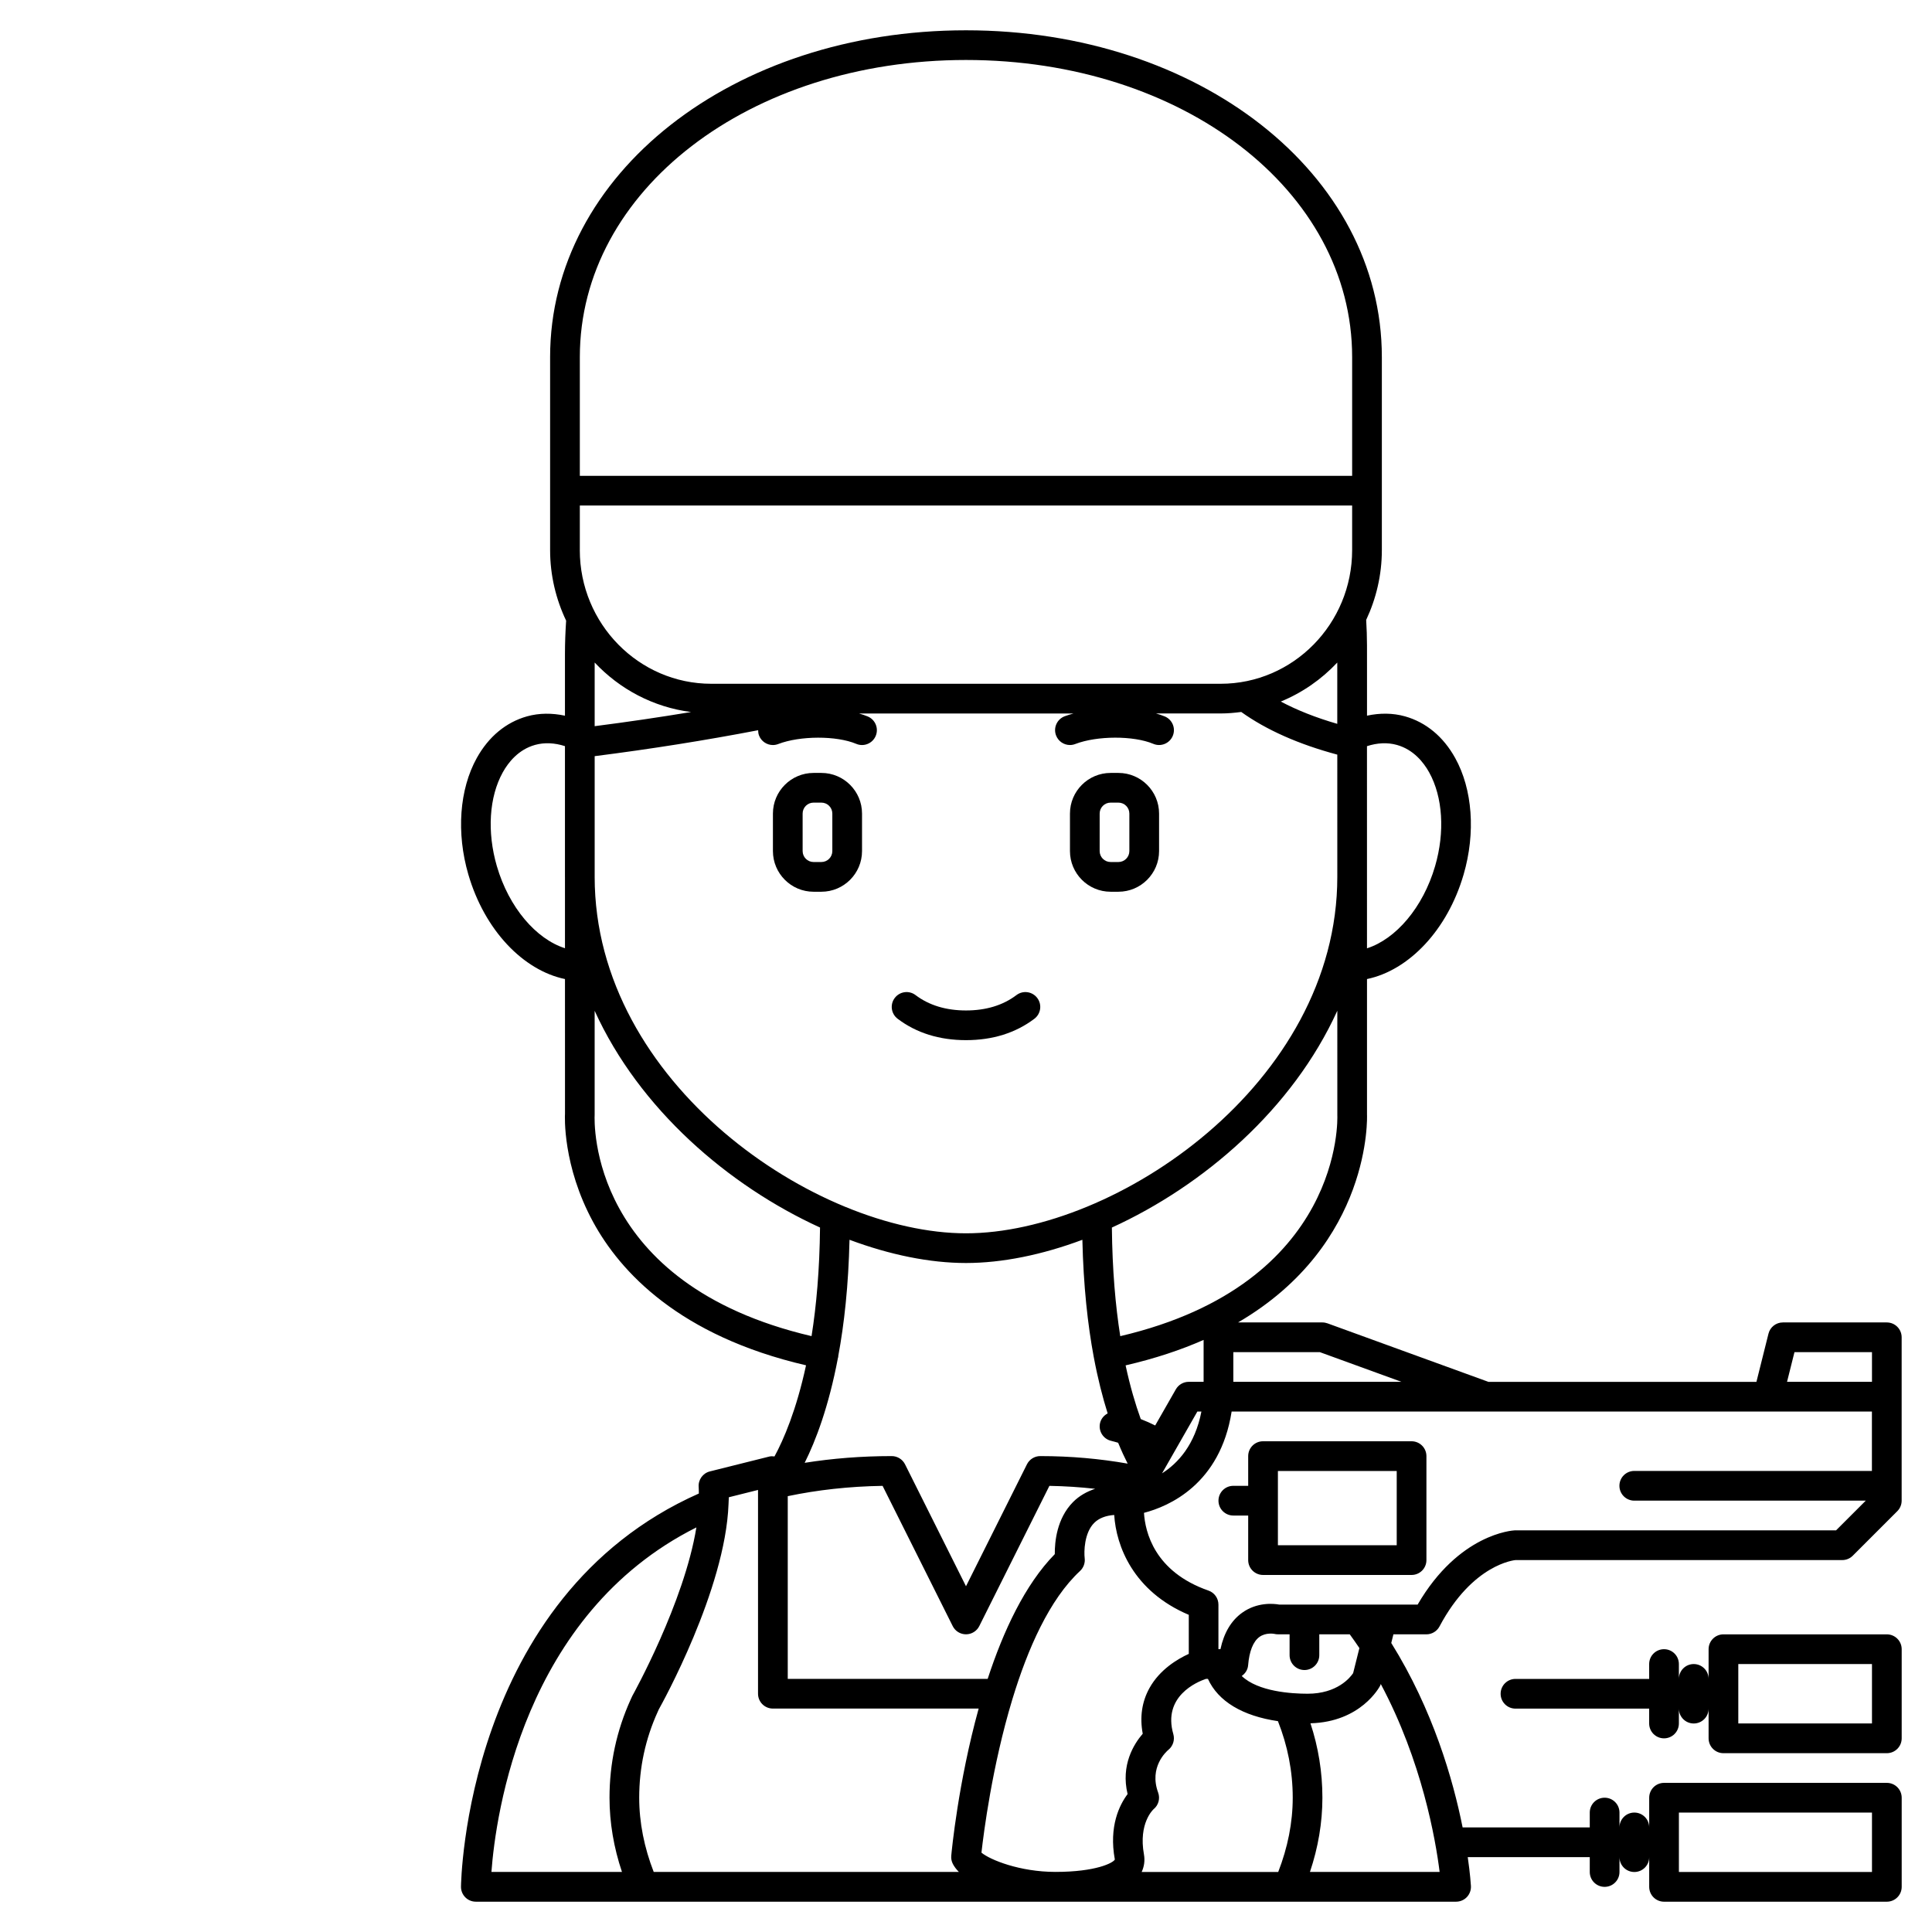 <?xml version="1.0" encoding="UTF-8"?>
<!-- Uploaded to: SVG Repo, www.svgrepo.com, Generator: SVG Repo Mixer Tools -->
<svg fill="#000000" width="800px" height="800px" version="1.1" viewBox="144 144 512 512" xmlns="http://www.w3.org/2000/svg">
 <g>
  <path d="m400 419.65c7.059 0 13.152-1.906 18.121-5.668 1.73-1.312 2.074-3.781 0.758-5.512-1.312-1.73-3.777-2.078-5.512-0.758-3.566 2.703-8.066 4.07-13.367 4.07s-9.801-1.371-13.367-4.07c-1.734-1.32-4.203-0.973-5.512 0.758-1.316 1.727-0.973 4.199 0.758 5.512 4.965 3.762 11.062 5.668 18.121 5.668z"/>
  <path d="m359.6 380.32h2.074c5.941 0 10.773-4.836 10.773-10.773v-9.941c0-5.941-4.832-10.773-10.77-10.773h-2.074c-5.938 0-10.77 4.832-10.77 10.77v9.941c0 5.941 4.832 10.777 10.766 10.777zm-2.894-20.719c0-1.598 1.297-2.898 2.894-2.898h2.074c1.605 0 2.902 1.301 2.902 2.898v9.941c0 1.602-1.297 2.902-2.898 2.902h-2.074c-1.602 0-2.898-1.301-2.898-2.898z"/>
  <path d="m438.32 380.32h2.074c5.938 0 10.773-4.836 10.773-10.773v-9.941c0-5.941-4.836-10.773-10.77-10.773h-2.074c-5.941 0-10.773 4.832-10.773 10.77v9.941c0 5.941 4.832 10.777 10.77 10.777zm-2.898-20.719c0-1.598 1.301-2.898 2.898-2.898h2.074c1.602 0 2.898 1.301 2.898 2.898v9.941c0 1.602-1.297 2.902-2.894 2.902h-2.074c-1.602 0-2.902-1.301-2.902-2.898z"/>
  <path d="m644.03 494.46h-27.551c-1.805 0-3.379 1.227-3.816 2.984l-3.191 12.762h-71.023l-42.641-15.504c-0.434-0.156-0.891-0.242-1.348-0.242h-22.363c35.594-20.781 34.191-54.855 34.172-55.105v-35.895c11.07-2.309 21.309-12.945 25.609-27.723 3.207-11.016 2.371-22.559-2.246-30.871-3.141-5.656-7.742-9.465-13.305-11.027-3.25-0.91-6.652-0.906-10.055-0.18v-12.586l-0.004-6.09c0-2.172-0.086-4.422-0.215-6.699 2.633-5.617 4.152-11.875 4.152-18.496v-51.168c0-48.555-48.41-86.59-110.21-86.59-61.801 0-110.21 38.039-110.21 86.594v51.168c0 6.699 1.555 13.023 4.246 18.691-0.191 2.894-0.312 5.856-0.312 8.859v16.324c-3.406-0.723-6.809-0.727-10.055 0.176-5.562 1.562-10.164 5.375-13.305 11.027-4.617 8.312-5.461 19.852-2.246 30.867 4.301 14.777 14.539 25.414 25.613 27.723l0.004 35.668c-0.035 0.555-0.688 13.758 7.469 28.742 7.172 13.156 22.797 30.152 56.41 37.953-2.566 11.867-5.922 19.672-8.359 24.148-0.457-0.047-0.922-0.086-1.379 0.031l-15.742 3.938c-1.883 0.469-3.141 2.234-2.969 4.168 0.047 0.543 0.023 1.129 0.043 1.691-61.992 27.504-63.031 103.44-63.035 104.22-0.004 1.051 0.41 2.051 1.148 2.793 0.734 0.742 1.738 1.156 2.785 1.156h259.78c1.082 0 2.117-0.445 2.867-1.23 0.738-0.789 1.129-1.852 1.066-2.934-0.023-0.414-0.203-3.199-0.844-7.641h32.336v3.938c0 2.176 1.758 3.938 3.938 3.938 2.176 0 3.938-1.758 3.938-3.938v-3.938c0 2.176 1.758 3.938 3.938 3.938 2.176 0 3.938-1.758 3.938-3.938v7.871c0 2.176 1.758 3.938 3.938 3.938h59.039c2.176 0 3.938-1.758 3.938-3.938v-23.617c0-2.176-1.758-3.938-3.938-3.938h-59.039c-2.176 0-3.938 1.758-3.938 3.938v7.871c0-2.176-1.758-3.938-3.938-3.938-2.176 0-3.938 1.758-3.938 3.938v-3.938c0-2.176-1.758-3.938-3.938-3.938-2.176 0-3.938 1.758-3.938 3.938v3.938h-33.695c-2.516-12.633-7.863-31.176-18.91-48.879l0.57-2.293h8.738c1.457 0 2.793-0.805 3.477-2.09 8.809-16.578 19.91-17.562 20.141-17.59h86.594c1.047 0 2.047-0.414 2.781-1.152l11.809-11.809c0.738-0.734 1.152-1.734 1.152-2.781v-43.293c0-2.18-1.762-3.941-3.938-3.941zm-55.105 129.89h51.168v15.742h-51.168zm30.629-122.02h20.539v7.871h-22.512zm-104.14 7.871h-44.57v-7.871h22.922zm-25.727 76.375c2.176 0 3.938-1.758 3.938-3.938v-5.527h8.074c0.879 1.207 1.738 2.422 2.555 3.644l-1.66 6.648c-0.781 1.16-4.199 5.453-12.07 5.453-4.266 0-13.117-0.551-17.453-4.699 0.926-0.648 1.598-1.641 1.695-2.852 0.301-3.684 1.328-6.269 2.965-7.477 1.73-1.277 3.957-0.836 3.961-0.836 0.312 0.078 0.637 0.117 0.961 0.117h3.102v5.527c0 2.176 1.758 3.938 3.934 3.938zm-42.527 48.871c-1.504-8.281 2.445-11.891 2.555-11.992 1.301-1.062 1.781-2.828 1.203-4.406-2.473-6.734 2.195-10.891 2.707-11.316 1.234-0.996 1.754-2.633 1.32-4.16-2.887-10.023 6.242-13.844 8.645-14.656h0.523c2.707 5.973 9.211 9.836 18.551 11.207 2.559 6.457 3.922 13.258 3.922 20.285 0 6.633-1.34 13.234-3.844 19.68h-36.188c0.664-1.441 0.898-3.027 0.605-4.641zm11.875-53.152c-3.019 1.379-7.699 4.168-10.414 9.059-2.008 3.625-2.606 7.688-1.785 12.102-2.356 2.723-5.859 8.312-4.012 15.992-2.113 2.812-5.012 8.504-3.379 17.344-0.438 0.883-4.981 3.281-15.723 3.281h-0.102c-9.348-0.016-17.207-3.176-19.523-5.102 0.586-5.238 2.848-22.98 8.16-40.543 0.023-0.055 0.031-0.113 0.051-0.168 4.027-13.266 9.797-26.402 17.918-33.941 0.922-0.855 1.379-2.117 1.227-3.367-0.203-1.703-0.145-6.707 2.523-9.371 1.23-1.227 3.012-1.934 5.301-2.098 0.512 8.199 5.019 20.219 19.762 26.465v10.348zm-157.44-205.92v-31.984c14.934-1.898 29.406-4.203 43.32-6.875 0 0.465 0.059 0.938 0.234 1.398 0.602 1.562 2.094 2.527 3.676 2.527 0.469 0 0.949-0.086 1.41-0.266 5.793-2.227 15.453-2.246 20.676-0.047 2 0.848 4.312-0.09 5.16-2.098 0.844-2.004-0.094-4.312-2.098-5.156-0.719-0.305-1.52-0.555-2.332-0.797h56.863c-0.816 0.227-1.629 0.461-2.371 0.746-2.031 0.781-3.043 3.059-2.262 5.086 0.602 1.562 2.094 2.527 3.676 2.527 0.469 0 0.949-0.086 1.41-0.266 5.793-2.227 15.453-2.246 20.676-0.047 2 0.848 4.312-0.09 5.16-2.098 0.844-2.004-0.094-4.312-2.098-5.156-0.719-0.305-1.52-0.555-2.332-0.797h17.117c1.855 0 3.664-0.16 5.461-0.395 6.656 4.758 15.195 8.555 25.457 11.305l0.004 32.391c0 54.797-58.777 94.465-98.398 94.465-39.625 0-98.41-39.668-98.41-94.465zm-3.934-86.594v-11.809h204.67v11.809c0 19.531-15.633 35.426-34.848 35.426h-134.98c-19.215 0-34.848-15.895-34.848-35.426zm68.406 214.05c0.02-0.07 0.066-0.129 0.078-0.203 0.016-0.086-0.012-0.168 0-0.254 1.582-8.5 2.707-18.719 2.984-30.82 10.699 3.996 21.297 6.156 30.867 6.156 9.562 0 20.152-2.156 30.844-6.152 0.277 12.211 1.418 22.504 3.012 31.051v0.016c0 0.004 0.004 0.012 0.008 0.016 1.07 5.734 2.344 10.668 3.68 14.93-0.98 0.52-1.754 1.406-2.019 2.566-0.48 2.121 0.852 4.227 2.973 4.707 0.652 0.148 1.219 0.34 1.828 0.512 0.863 2.102 1.707 3.922 2.519 5.519-7.367-1.301-15.121-1.996-23.164-1.996-1.492 0-2.856 0.844-3.523 2.176l-16.156 32.32-16.156-32.32c-0.672-1.332-2.035-2.176-3.523-2.176-8.039 0-15.746 0.621-23.074 1.785 2.898-5.793 6.359-14.805 8.824-27.832zm-13.305 36.668c7.844-1.645 16.246-2.594 25.133-2.731l18.582 37.164c0.664 1.336 2.027 2.176 3.519 2.176s2.856-0.844 3.523-2.176l18.582-37.164c4.137 0.074 8.188 0.34 12.125 0.781-2.246 0.742-4.231 1.867-5.856 3.504-4.32 4.352-4.875 10.594-4.84 13.809-7.922 8.078-13.664 20.445-17.789 33.059l-52.98-0.004zm108.55-22.43h1.074c-1.715 8.816-6.195 13.688-10.434 16.383zm1.656-7.871h-3.938c-1.41 0-2.715 0.754-3.418 1.984l-5.477 9.586c-1.133-0.582-2.414-1.145-3.824-1.699-1.414-3.906-2.809-8.609-4.016-14.23 7.797-1.801 14.656-4.094 20.672-6.75zm-22.09-12.102c-1.266-8.031-2.109-17.562-2.219-28.781 24.316-11.109 47.91-31.43 59.742-57.457l0.004 27.723c0.02 0.449 1.812 44.609-57.527 58.516zm73.312-156.68c4.418 1.238 7.09 4.637 8.551 7.269 3.621 6.519 4.207 15.809 1.574 24.848-3.203 11.004-10.434 19.348-18.051 21.781l-0.004-53.57c2.734-0.891 5.441-1.027 7.93-0.328zm-15.801-5.59c-5.648-1.633-10.641-3.613-14.969-5.906 5.707-2.34 10.793-5.887 14.969-10.336zm-98.398-175.93c57.383 0 102.34 34.578 102.34 78.719v31.488h-204.67v-31.488c0-44.141 44.953-78.719 102.34-78.719zm-72.852 172.8c-8.348 1.383-16.867 2.637-25.547 3.75v-16.871c6.617 7.055 15.539 11.84 25.547 13.121zm-51.473 40.828c-2.633-9.043-2.047-18.328 1.574-24.844 1.461-2.633 4.133-6.031 8.551-7.269 2.484-0.695 5.191-0.562 7.926 0.328v34.633c0 0.027 0.004 0.055 0.004 0.082v18.84c-7.629-2.434-14.848-10.754-18.055-21.77zm25.922 65.824v-27.48c11.832 26.02 35.418 46.336 59.727 57.441-0.113 11.203-0.969 20.758-2.246 28.781-59.039-13.816-57.582-56.676-57.48-58.742zm43.297 99.504v54c0 2.176 1.758 3.938 3.938 3.938h54.531c-5.406 19.551-7.141 37.66-7.262 39-0.07 0.75 0.082 1.516 0.434 2.188 0.387 0.734 0.93 1.441 1.586 2.106h-80.871c-2.504-6.445-3.844-13.047-3.844-19.68 0-7.945 1.652-15.613 4.91-22.766l0.27-0.609c0.777-1.383 17.625-31.691 18.488-54.367 0.016-0.176 0.031-0.348 0.023-0.523 0.012-0.445 0.059-0.906 0.059-1.348zm-16.336 9.926c-3.227 19.895-16.699 44.145-16.984 44.668l-0.418 0.91c-3.734 8.211-5.621 16.969-5.621 26.047 0 6.629 1.129 13.227 3.301 19.68h-34.594c1.113-14.945 8.312-68.246 54.316-91.305zm162.6 91.305c2.172-6.453 3.301-13.051 3.301-19.68 0-6.777-1.078-13.383-3.168-19.711 13.352-0.352 18.27-9.578 18.48-9.977 0.07-0.137 0.109-0.289 0.16-0.434 10.918 20.461 14.516 41.176 15.594 49.801zm139.43-90.527-85.148 0.004c-0.621 0.031-14.832 0.918-25.746 19.676h-36.656c-1.57-0.285-5.887-0.68-9.832 2.144-2.906 2.078-4.836 5.32-5.766 9.664h-0.535v-11.809c0-1.676-1.062-3.168-2.641-3.715-14.355-5.004-16.777-15.57-17.09-20.598 6.586-1.715 20.203-7.562 23.23-26.852h169.68v15.742h-62.977c-2.176 0-3.938 1.758-3.938 3.938 0 2.176 1.758 3.938 3.938 3.938h61.348z"/>
  <path d="m518.08 525.95h-39.359c-2.176 0-3.938 1.758-3.938 3.938v7.871h-3.938c-2.176 0-3.938 1.758-3.938 3.938 0 2.176 1.758 3.938 3.938 3.938h3.938v11.809c0 2.176 1.758 3.938 3.938 3.938h39.359c2.176 0 3.938-1.758 3.938-3.938v-27.551c0-2.18-1.762-3.941-3.938-3.941zm-3.934 27.555h-31.488v-19.68h31.488z"/>
  <path d="m644.03 577.12h-43.297c-2.176 0-3.938 1.758-3.938 3.938v7.871c0-2.176-1.758-3.938-3.938-3.938-2.176 0-3.938 1.758-3.938 3.938v-3.938c0-2.176-1.758-3.938-3.938-3.938-2.176 0-3.938 1.758-3.938 3.938v3.938h-35.426c-2.176 0-3.938 1.758-3.938 3.938 0 2.176 1.758 3.938 3.938 3.938h35.426v3.938c0 2.176 1.758 3.938 3.938 3.938 2.176 0 3.938-1.758 3.938-3.938v-3.938c0 2.176 1.758 3.938 3.938 3.938 2.176 0 3.938-1.758 3.938-3.938v7.871c0 2.176 1.758 3.938 3.938 3.938h43.297c2.176 0 3.938-1.758 3.938-3.938v-23.617c0-2.176-1.762-3.938-3.938-3.938zm-3.938 23.617h-35.426v-15.742h35.426z"/>
 </g>
</svg>